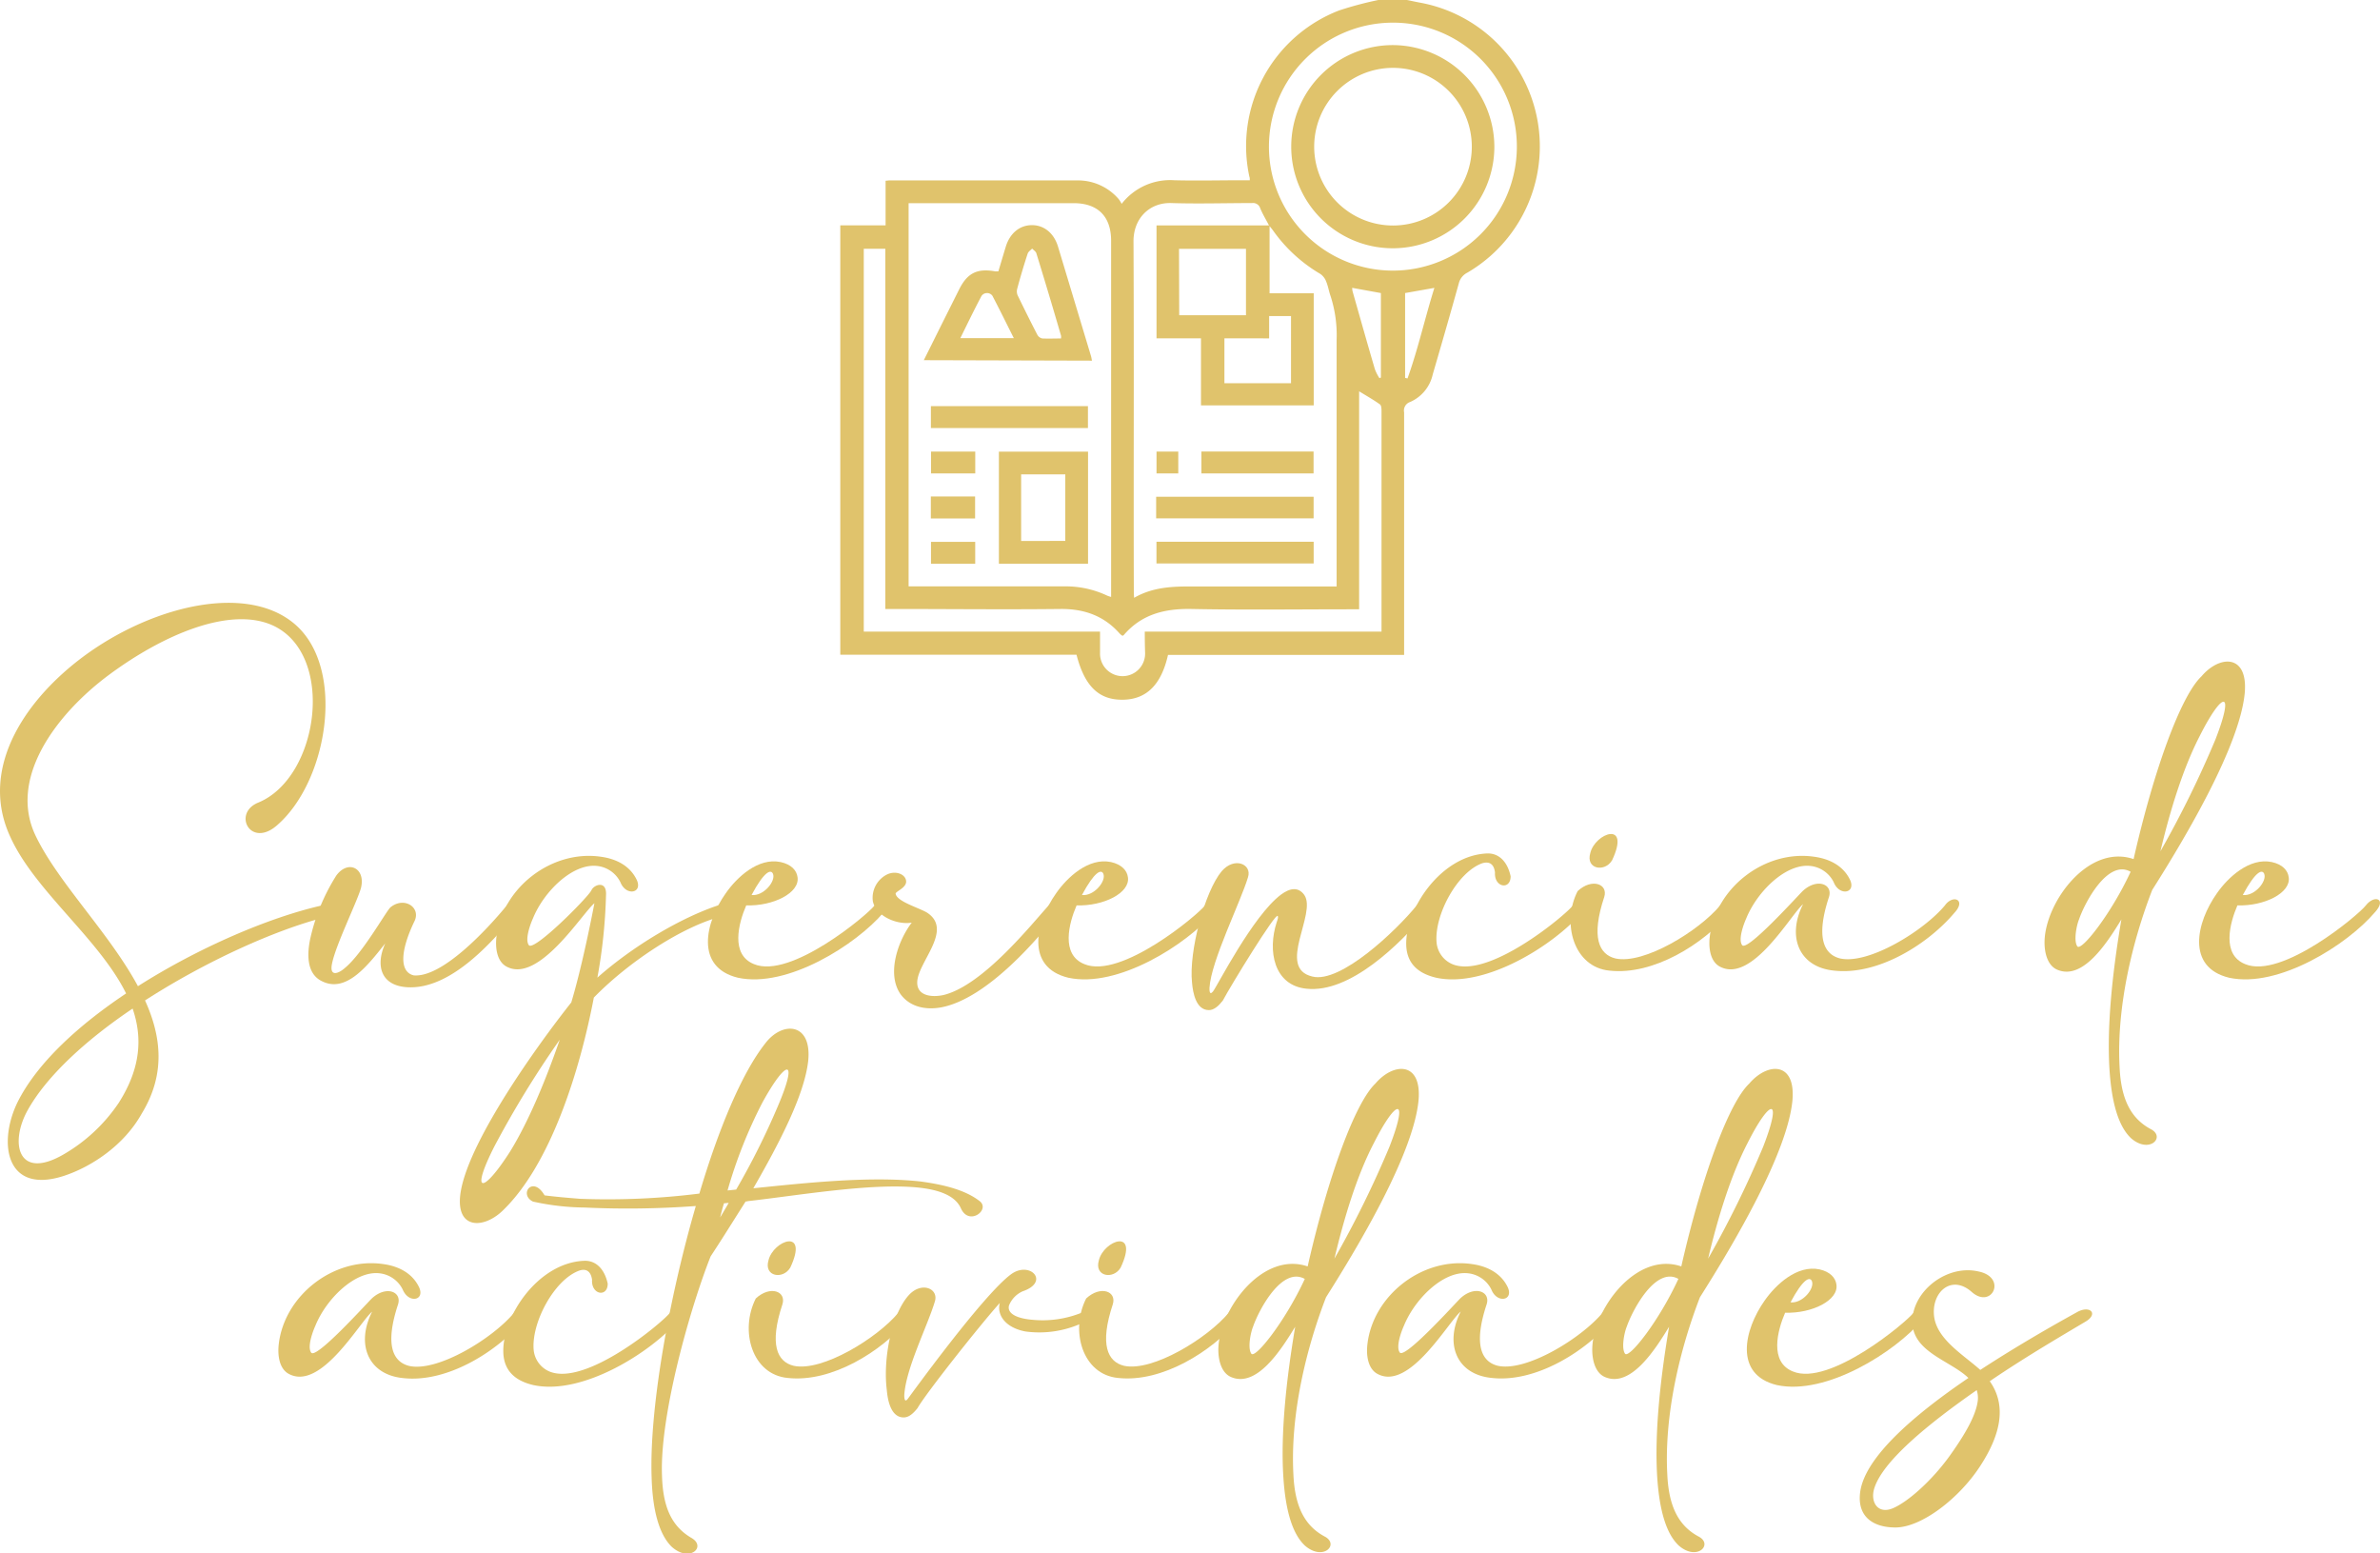<svg xmlns="http://www.w3.org/2000/svg" viewBox="0 0 456.01 297.55"><defs><style>.cls-1{fill:#e0c36c;}</style></defs><g id="Capa_2" data-name="Capa 2"><g id="Capa_1-2" data-name="Capa 1"><path class="cls-1" d="M53.19,158c-5.17,4.66-8.75-2.22-3.69-4.26,11.71-4.83,14.89-28.59,2.61-34-8.06-3.52-20.68,1.7-31.31,9.6-9.77,7.27-19.49,19.72-13.86,31,4.37,8.92,14,18.41,19.49,28.58,11.71-7.44,25.17-13.18,35.17-15.45,5.63-1.37,3.07,2.27.57,2.27-9.54,2.44-22.84,8.47-34.38,15.91,3.18,7,3.92,14.21-.62,21.65-3.41,6.14-9.72,10.28-15.06,12C.75,228.9-.45,218.33,3.64,210.6c3.81-7.22,11.42-14.21,20.52-20.29C19,179.86,6.71,170.71,2,160.37c-6.37-13.64,3.52-27.28,15.17-35.46,13.07-9.15,30.4-13,39.32-5.34C66.32,128,62.85,149.51,53.19,158ZM25.41,193.21c-8.92,6-16.43,12.9-20.06,19.38-3.53,6.25-2,13.58,6.7,8.63a32.12,32.12,0,0,0,10.69-9.94C27.05,204.52,27.28,198.67,25.41,193.21Z"></path><path class="cls-1" d="M63.59,184.74c-.45,2.45,1.31,1.77,2.56.63,3.3-2.73,7.73-10.63,8.64-11.54,2.61-2.15,5.85-.05,4.66,2.56-2.9,6-2.84,9.83-.17,10.46,5.45.45,14-8.75,17.84-13.41,1.53-2.16,4.15-1.08,1.82,1.42-4.83,5.91-12.73,14.71-20.86,14.26-5.11-.28-6.19-4.15-4.26-8.41-3.41,4.32-7.5,9.55-12.1,7.27-3.13-1.47-2.84-5.51-2.27-8.18a38,38,0,0,1,5-12.1c2.28-3.07,5.63-1.37,4.72,2.38C68.48,172.64,64.22,181.22,63.59,184.74Z"></path><path class="cls-1" d="M97.12,185.2c-1.82-.91-2.27-3.41-2-5.74,1.08-9.32,10.51-16.71,20-15.34,2.9.39,5.57,1.7,6.88,4.43,1.19,2.56-2.05,3.18-3.13.45a5.64,5.64,0,0,0-4.54-3.12c-4.66-.46-10.12,4.89-12.22,10.06-.45,1-1.59,4-.79,5.11.9,1.36,11.36-9.15,12-10.51.46-1.08,3-2,2.79,1a101.3,101.3,0,0,1-1.65,15.74c6.87-6.08,16-11.48,23.18-13.86,3.64-1.37,2.5,1.7,1.14,2-7.73,1.81-18.3,8.8-25,15.68-2.73,14.26-8.36,32.1-17.51,40.86-3.8,3.63-9.31,3.52-7.95-3.93,1.82-9.94,14.72-27.9,21.14-36,2.1-7,4-16.76,4.43-19C111.5,175,103.26,188.38,97.12,185.2Zm10.11,14a190.51,190.51,0,0,0-12.5,20.4c-4.71,9.27-2.21,9.15,3,1C101.33,214.75,104.56,206.91,107.23,199.23Z"></path><path class="cls-1" d="M149.57,165.14c2.05.45,3.07,1.59,3.24,2.9.45,3-4.66,5.57-9.83,5.4-1.48,3.41-3.07,9.43,1.48,11.25,7,2.95,21.82-9.49,23.12-11.25,1.71-2.16,4.09-1.2,1.71,1.36-5.23,6.14-18.41,14.55-27.9,12.5-8.24-2-6.31-10.57-2.33-16.19C141.16,168.09,145.25,164.23,149.57,165.14ZM144,171.45c2.27.28,4.72-2.67,4.09-4.09C147.69,166.5,146.44,166.9,144,171.45Z"></path><path class="cls-1" d="M180.2,193c-2.73.46-5.74,0-7.62-2.5-2.84-4-.39-10.51,2.11-13.75-2.9.46-6.82-1.25-7.45-4.09a5,5,0,0,1,2.56-5.06c1.65-.91,3.64-.22,3.81,1.14s-2.16,2.05-2,2.5c.28,1.48,4.49,2.67,6,3.58,5.17,3.35-1.87,9.55-1.87,13.41,0,2.61,2.89,2.84,5,2.39,7.62-1.82,17-13.7,20.18-17.16,1.76-1.94,4.14-1,1.81,1.42C199.46,179.12,189.29,191.39,180.2,193Z"></path><path class="cls-1" d="M212.87,165.14c2,.45,3.07,1.59,3.24,2.9.46,3-4.66,5.57-9.83,5.4-1.48,3.41-3.07,9.43,1.48,11.25,7,2.95,21.82-9.49,23.13-11.25,1.7-2.16,4.09-1.2,1.7,1.36-5.23,6.14-18.41,14.55-27.9,12.5-8.24-2-6.31-10.57-2.33-16.19C204.46,168.09,208.55,164.23,212.87,165.14Zm-5.57,6.31c2.28.28,4.72-2.67,4.09-4.09C211,166.5,209.75,166.9,207.3,171.45Z"></path><path class="cls-1" d="M234.29,191.68c-.85,1.08-1.7,1.82-2.67,1.82-2.44,0-3.06-3.24-3.23-5.29-.63-5.91,2.44-17.44,5.68-21.31,2.44-2.84,5.85-1.36,5.05,1.14-1.36,4.6-7.1,16.08-7.38,21.19,0,.34-.06,1.59.68.69s7.61-14.49,13-18.53c1.76-1.31,3.35-1.53,4.49.06,2.44,3.58-5.4,14,1.54,15.62,5.39,1.37,16.08-8.8,20-13.63,1.54-2.16,4.15-1.08,1.82,1.42-5.06,6-14.6,15.45-22.95,14.54-6.25-.62-7.5-7.27-5.69-12.78.17-.46.34-1,.17-1.14C244.47,174.69,235.89,188.67,234.29,191.68Z"></path><path class="cls-1" d="M284,165.37c-4.78,1.7-9.21,9.94-8.75,15.17a5,5,0,0,0,3,4.15c7,2.95,21.82-9.49,23.13-11.25,1.7-2.16,4.09-1.2,1.7,1.36-5.23,6.14-18.41,14.55-27.9,12.5-3.13-.74-5.57-2.44-5.74-6.14-.28-7,6.71-17.38,15.57-17.67,2.1-.05,3.81,1.48,4.43,4.38,0,2.67-3.18,2.16-3-.74C286.23,165.37,285.21,165,284,165.37Z"></path><path class="cls-1" d="M307.37,171.84c-2.56,7.73-1,11,2.16,11.77,5.46,1.19,16-5.29,20.06-10.17,1.53-2.16,4.15-1.08,1.82,1.42-5.06,6-14.61,12-23,11.08-6.87-.63-9.26-9.09-6.14-15.23C305,168.15,308.17,169.34,307.37,171.84Zm1.48-7c-1.37,2.27-5.06,1.7-4.15-1.42C305.61,159.57,312.54,157.07,308.85,164.86Z"></path><path class="cls-1" d="M329.59,185.2c-1.82-.91-2.27-3.41-2-5.74,1.08-9.32,10.51-16.71,20-15.34,2.9.39,5.57,1.7,6.88,4.43,1.19,2.56-2.05,3.18-3.13.45a5.64,5.64,0,0,0-4.54-3.12c-4.66-.46-10.12,4.89-12.22,10.06-.45,1-1.59,4-.79,5.11.9,1.36,10.45-9.21,11.59-10.34,2.72-2.56,5.85-1.37,5.05,1.13-2.55,7.73-1,11,2.16,11.77,5.46,1.19,16-5.29,20.06-10.17,1.54-2.16,4.15-1.08,1.82,1.42-5.06,6-14.6,12-23,11.08-6.81-.63-9.14-6.54-6-12.73C343.11,175.2,335.73,188.38,329.59,185.2Z"></path><path class="cls-1" d="M408.8,164.57c3.92-17.27,9.09-31.31,13-35,3.46-4.09,8.92-4.32,8.3,3.12-.91,10.06-11.14,27.39-17.73,37.79-3.81,9.83-6.88,22.5-6.25,34,.28,6.08,2.15,9.83,6.08,11.88,2.72,1.53-.4,4.71-3.87,1.7-2.5-2.33-3.75-7-4.15-13.18-.51-8.18.51-18.35,2.28-28.75-2.84,4.66-7.39,11.65-12.22,9.66-1.88-.74-2.56-3.18-2.5-5.51C391.93,172.81,400.11,161.62,408.8,164.57Zm-10.45,11.54c-.46,1.08-1.08,4.09-.34,5.17S404.54,175,408.23,167C403.86,164.51,399.43,172.93,398.35,176.11Zm15.57-13a198.75,198.75,0,0,0,10.57-21.48c3.75-9.66,1.36-9.32-3-.68C418.29,147.13,415.79,155.25,413.92,163.15Z"></path><path class="cls-1" d="M435.28,165.14c2.05.45,3.07,1.59,3.24,2.9.46,3-4.66,5.57-9.83,5.4-1.47,3.41-3.07,9.43,1.48,11.25,7,2.95,21.82-9.49,23.13-11.25,1.7-2.16,4.09-1.2,1.7,1.36-5.23,6.14-18.41,14.55-27.9,12.5-8.24-2-6.31-10.57-2.33-16.19C426.87,168.09,431,164.23,435.28,165.14Zm-5.56,6.31c2.27.28,4.71-2.67,4.09-4.09C433.41,166.5,432.16,166.9,429.72,171.45Z"></path><path class="cls-1" d="M55.41,263.23c-1.82-.91-2.27-3.41-2-5.74,1.08-9.32,10.51-16.71,20-15.34,2.9.39,5.57,1.7,6.88,4.43,1.19,2.56-2,3.18-3.13.45a5.64,5.64,0,0,0-4.54-3.12C68,243.45,62.51,248.8,60.41,254c-.45,1-1.59,4-.79,5.11.9,1.36,10.45-9.21,11.59-10.34,2.72-2.56,5.85-1.37,5.05,1.13-2.55,7.73-1,11,2.16,11.77,5.46,1.19,16-5.29,20.06-10.17,1.54-2.16,4.15-1.08,1.82,1.42-5.06,6-14.6,12-23,11.08-6.81-.63-9.14-6.54-6-12.73C68.93,253.23,61.55,266.41,55.41,263.23Z"></path><path class="cls-1" d="M111,243.4c-4.77,1.7-9.2,9.94-8.75,15.17a5,5,0,0,0,3,4.15c7,2.95,21.82-9.49,23.12-11.25,1.71-2.16,4.09-1.2,1.71,1.36-5.23,6.14-18.41,14.55-27.9,12.5-3.13-.74-5.57-2.44-5.74-6.14-.29-7,6.7-17.38,15.57-17.67,2.1-.05,3.8,1.48,4.43,4.38,0,2.67-3.18,2.16-3-.74C113.2,243.4,112.18,243,111,243.4Z"></path><path class="cls-1" d="M111.16,229.65a141.5,141.5,0,0,0,22.84-1c3.64-12.27,8.12-23.07,12.61-28.75,3.24-4.32,9-4.09,8.24,3.35-.74,6.54-5.51,15.69-10.51,24.38,9.09-.91,21.93-2.39,31.94-1.31,4.77.63,8.8,1.71,11.47,3.81,2,1.65-2.1,4.77-3.63,1.36-1.08-2.44-4.15-3.58-8.24-4-9-.91-23,1.53-32.62,2.61a.81.81,0,0,1-.4.06c-2.44,3.86-4.71,7.5-6.7,10.51-3.87,9.72-9.78,30.4-9.32,42,.17,6.09,1.87,9.78,5.74,12,2.78,1.71-.51,4.72-3.92,1.6-2.45-2.45-3.64-7.16-3.81-13.3-.45-12.73,3.18-33.75,8.47-51.94a177.31,177.31,0,0,1-21.31.29,47.6,47.6,0,0,1-9.89-1.14c-2.78-1.36-.06-5.11,2.22-1.19C106.78,229.3,108.94,229.47,111.16,229.65Zm28.46.79c-.28,0-.62.06-.9.06-.29.91-.52,1.82-.74,2.73Zm-.22-2.39,1.65-.17A143.1,143.1,0,0,0,149,212c4.09-9.55,1.65-9.15-2.95-.74A91.18,91.18,0,0,0,139.4,228.05Z"></path><path class="cls-1" d="M149.91,249.87c-2.56,7.73-1,11,2.16,11.77,5.45,1.19,16-5.29,20.06-10.17,1.53-2.16,4.15-1.08,1.82,1.42-5.06,6-14.61,12-23,11.08-6.88-.63-9.26-9.09-6.14-15.23C147.58,246.18,150.7,247.37,149.91,249.87Zm1.48-7c-1.37,2.27-5.06,1.7-4.15-1.42C148.15,237.6,155.08,235.1,151.39,242.89Z"></path><path class="cls-1" d="M195.94,247.37a5,5,0,0,0-2.62,2.73c-.39,1.59,1.65,2.5,4.55,2.73a19.93,19.93,0,0,0,9.37-1.36c2.45-1.08,2.11,1.13.91,1.59a19.73,19.73,0,0,1-11.7,2c-3.64-.69-5.51-3-4.89-5.46-3.92,4.38-14.38,17.62-15.74,20.12-.85,1.08-1.7,1.81-2.67,1.81-2.44,0-3.07-3.23-3.24-5.28-.74-5.8.85-14.32,4.15-18.07,2.44-2.78,5.85-1.36,5.06,1.14-1.37,4.6-5.57,12.84-5.86,17.95,0,.34,0,1.59.69.68s14.31-19.77,19.71-23.8C197.3,241.41,201.28,245.56,195.94,247.37Z"></path><path class="cls-1" d="M213.21,249.87c-2.56,7.73-1,11,2.16,11.77,5.46,1.19,16-5.29,20.06-10.17,1.53-2.16,4.15-1.08,1.82,1.42-5.06,6-14.61,12-23,11.08-6.87-.63-9.26-9.09-6.14-15.23C210.88,246.18,214,247.37,213.21,249.87Zm1.48-7c-1.36,2.27-5.06,1.7-4.15-1.42C211.45,237.6,218.38,235.1,214.69,242.89Z"></path><path class="cls-1" d="M250.55,242.6c3.92-17.27,9.09-31.31,12.95-35,3.47-4.09,8.92-4.32,8.3,3.12-.91,10.06-11.14,27.39-17.73,37.79-3.81,9.83-6.88,22.5-6.25,34,.28,6.08,2.16,9.83,6.08,11.88,2.73,1.53-.4,4.71-3.87,1.7-2.5-2.33-3.75-7-4.14-13.18-.52-8.18.51-18.35,2.27-28.75-2.84,4.66-7.39,11.65-12.22,9.66-1.87-.74-2.56-3.19-2.5-5.52C233.67,250.84,241.85,239.65,250.55,242.6Zm-10.46,11.54c-.45,1.08-1.08,4.09-.34,5.17S246.28,253.06,250,245C245.6,242.54,241.17,251,240.09,254.14Zm15.57-13a196.92,196.92,0,0,0,10.57-21.48c3.75-9.66,1.36-9.32-3-.68C260,225.16,257.53,233.28,255.66,241.18Z"></path><path class="cls-1" d="M264,263.23c-1.82-.91-2.28-3.41-2-5.74,1.08-9.32,10.51-16.71,20-15.34,2.9.39,5.57,1.7,6.88,4.43,1.19,2.56-2.05,3.18-3.13.45a5.65,5.65,0,0,0-4.55-3.12c-4.66-.46-10.11,4.89-12.21,10.06-.46,1-1.59,4-.8,5.11.91,1.36,10.46-9.21,11.59-10.34,2.73-2.56,5.86-1.37,5.06,1.13-2.56,7.73-1,11,2.16,11.77,5.46,1.19,16-5.29,20.06-10.17,1.53-2.16,4.15-1.08,1.82,1.42-5.06,6-14.61,12-23,11.08-6.82-.63-9.15-6.54-6-12.73C277.48,253.23,270.09,266.41,264,263.23Z"></path><path class="cls-1" d="M322.14,242.6c3.93-17.27,9.1-31.31,13-35,3.47-4.09,8.92-4.32,8.3,3.12-.91,10.06-11.14,27.39-17.73,37.79-3.81,9.83-6.88,22.5-6.25,34,.28,6.08,2.16,9.83,6.08,11.88,2.72,1.53-.4,4.71-3.87,1.7-2.5-2.33-3.75-7-4.15-13.18-.51-8.18.52-18.35,2.28-28.75-2.84,4.66-7.39,11.65-12.22,9.66-1.87-.74-2.56-3.19-2.5-5.52C305.27,250.84,313.45,239.65,322.14,242.6Zm-10.45,11.54c-.46,1.08-1.08,4.09-.34,5.17s6.53-6.25,10.23-14.32C317.2,242.54,312.77,251,311.69,254.14Zm15.57-13a196.92,196.92,0,0,0,10.57-21.48c3.75-9.66,1.36-9.32-3-.68C331.63,225.16,329.13,233.28,327.26,241.18Z"></path><path class="cls-1" d="M348.63,243.17c2,.45,3.06,1.59,3.23,2.9.46,3-4.65,5.57-9.83,5.4-1.47,3.41-3.06,9.43,1.48,11.25,7,2.95,21.82-9.49,23.13-11.25,1.7-2.16,4.09-1.2,1.7,1.36-5.22,6.14-18.41,14.55-27.9,12.5-8.24-2-6.3-10.57-2.33-16.19C340.22,246.12,344.31,242.26,348.63,243.17Zm-5.57,6.31c2.27.28,4.71-2.67,4.09-4.09C346.75,244.53,345.5,244.93,343.06,249.48Z"></path><path class="cls-1" d="M381.24,264.59c3.36,4.78,2,10.4-1.87,16.31-4,6.14-11.2,11.71-16.2,11.71-4.26,0-7.38-2.05-6.76-6.77.91-6.81,10.63-15,20.74-21.87-3.52-3.41-11-5-10.74-11.14.29-5.74,6.76-10.63,12.67-9.26,5.57,1.13,2.56,7.33-1.3,3.92s-7.68,0-7.22,4.54,5.74,7.56,8.86,10.4c7.05-4.6,13.93-8.52,18.42-11,2.61-1.54,4.37.28,1.64,1.81C395.51,255.61,388.35,259.76,381.24,264.59Zm-2.5,1.71c-9.37,6.53-18.12,13.69-19.66,18.92-.74,2.56.74,4.94,3.64,3.69s7.33-5.23,10.62-9.71c3.41-4.72,5.17-8.07,5.57-10.63A4.83,4.83,0,0,0,378.74,266.3Z"></path><path class="cls-1" d="M264.09,0h5.49c.81.16,1.61.34,2.41.49a28,28,0,0,1,9.14,51.75,3.11,3.11,0,0,0-1.61,2c-1.62,5.83-3.3,11.64-5,17.46A7.53,7.53,0,0,1,270.2,77a1.73,1.73,0,0,0-1.17,2q0,22.43,0,44.86v1.6H223.79c-1.28,5.68-4.09,8.48-8.53,8.58-4.66.11-7.43-2.51-9-8.62H161V43.17h8.68V34.62c.3,0,.51-.06.72-.06,12.08,0,24.15,0,36.22,0a10.28,10.28,0,0,1,7.72,3.58,5.74,5.74,0,0,1,.57.91A11.75,11.75,0,0,1,225,34.53c4.36.11,8.72,0,13.07,0,.46,0,.91,0,1.39,0,0-.33,0-.51-.08-.68A27.84,27.84,0,0,1,256.58,2,67.53,67.53,0,0,1,264.09,0Zm-90,38.92v73.41h1.62q14,0,28,0a18.7,18.7,0,0,1,8.49,1.8,5.74,5.74,0,0,0,.69.22V46.12c0-4.66-2.54-7.2-7.19-7.2H174.06Zm77.62,17.26V77.66h-21.6V64.82h-8.52V43.18h21.55c-.63-1.21-1.24-2.21-1.68-3.28a1.43,1.43,0,0,0-1.57-1c-5.14,0-10.29.16-15.43,0-4.2-.15-7.3,2.93-7.28,7.34.11,22.23,0,44.47.06,66.71,0,.45,0,.9.06,1.57,3.94-2.27,8.08-2.19,12.23-2.17,8.33,0,16.66,0,25,0h1.57v-1.92c0-15.13,0-30.26,0-45.39a24.3,24.3,0,0,0-1.17-8.35c-.32-.9-.46-1.87-.83-2.75A3.09,3.09,0,0,0,253,52.49a29.17,29.17,0,0,1-9.08-8.33c-.16-.23-.34-.44-.67-.85V56.18ZM219.34,121H264.7v-3.77q0-19.17,0-38.32c0-.49,0-1.22-.29-1.43-1.26-.91-2.63-1.67-4-2.52v41.76h-1.63c-10.16,0-20.32.14-30.47-.06-5.15-.1-9.57,1-13,5a.8.8,0,0,1-.22.13.86.86,0,0,1-.23-.13,3.15,3.15,0,0,1-.38-.35c-3-3.37-6.8-4.7-11.32-4.65-10.63.12-21.27,0-31.91,0h-1.62v-69h-4.13V121h45.27c0,1.44,0,2.75,0,4a4.32,4.32,0,1,0,8.63,0C219.36,123.81,219.34,122.5,219.34,121ZM266.94,4.34a23.75,23.75,0,1,0,23.69,23.85A23.72,23.72,0,0,0,266.94,4.34Zm-41,56.05h12.79V47.67H225.9Zm8.66,4.43v8.59h12.76V60.55h-4.19v4.27Zm40.27-9.68-5.65,1V72.39l.46.11C271.7,66.87,273,61,274.83,55.14ZM264.3,72.44l.28-.11V56.14l-5.5-1a3.86,3.86,0,0,0,.07.65c1.42,5,2.83,10,4.28,14.94A8.86,8.86,0,0,0,264.3,72.44Z"></path><path class="cls-1" d="M177,69c1.19-2.37,2.29-4.59,3.39-6.8l3.39-6.77c1.56-3.12,3.44-4.06,6.9-3.45a4.64,4.64,0,0,0,.61,0c.48-1.59.94-3.16,1.42-4.73.79-2.56,2.63-4.09,4.95-4.12s4.26,1.47,5.06,4.12Q205.87,57.7,209,68.09c.09.28.14.57.22,1Zm26.29-4.2a1.54,1.54,0,0,0,0-.51Q201,56.41,198.56,48.5c-.11-.34-.53-.59-.8-.88-.3.32-.75.59-.87,1-.73,2.23-1.4,4.48-2,6.73a1.89,1.89,0,0,0,.1,1.24c1.23,2.54,2.48,5.06,3.78,7.57a1.43,1.43,0,0,0,.94.68C200.88,64.89,202.09,64.84,203.3,64.84ZM184,64.78h10.25c-1.41-2.8-2.72-5.49-4.11-8.13a1.28,1.28,0,0,0-2.09.06C186.66,59.33,185.37,62,184,64.78Z"></path><path class="cls-1" d="M208.47,108H191.39V86.52h17.08Zm-4.36-4.38V90.87h-8.46v12.76Z"></path><path class="cls-1" d="M178.36,82v-4.2h30.09V82Z"></path><path class="cls-1" d="M186.86,86.51v4.18h-8.47V86.51Z"></path><path class="cls-1" d="M178.35,95.11h8.48v4.21h-8.48Z"></path><path class="cls-1" d="M186.85,108h-8.47v-4.2h8.47Z"></path><path class="cls-1" d="M221.52,99.3V95.16h30.17V99.3Z"></path><path class="cls-1" d="M251.7,103.78v4.16H221.58v-4.16Z"></path><path class="cls-1" d="M230.19,90.69V86.5h21.49v4.19Z"></path><path class="cls-1" d="M225.76,90.69h-4.17V86.51h4.17Z"></path><path class="cls-1" d="M286.32,28.11A19.46,19.46,0,1,1,267,8.64,19.53,19.53,0,0,1,286.32,28.11ZM266.86,13A15.1,15.1,0,1,0,282,28.11,15.1,15.1,0,0,0,266.86,13Z"></path></g></g></svg>